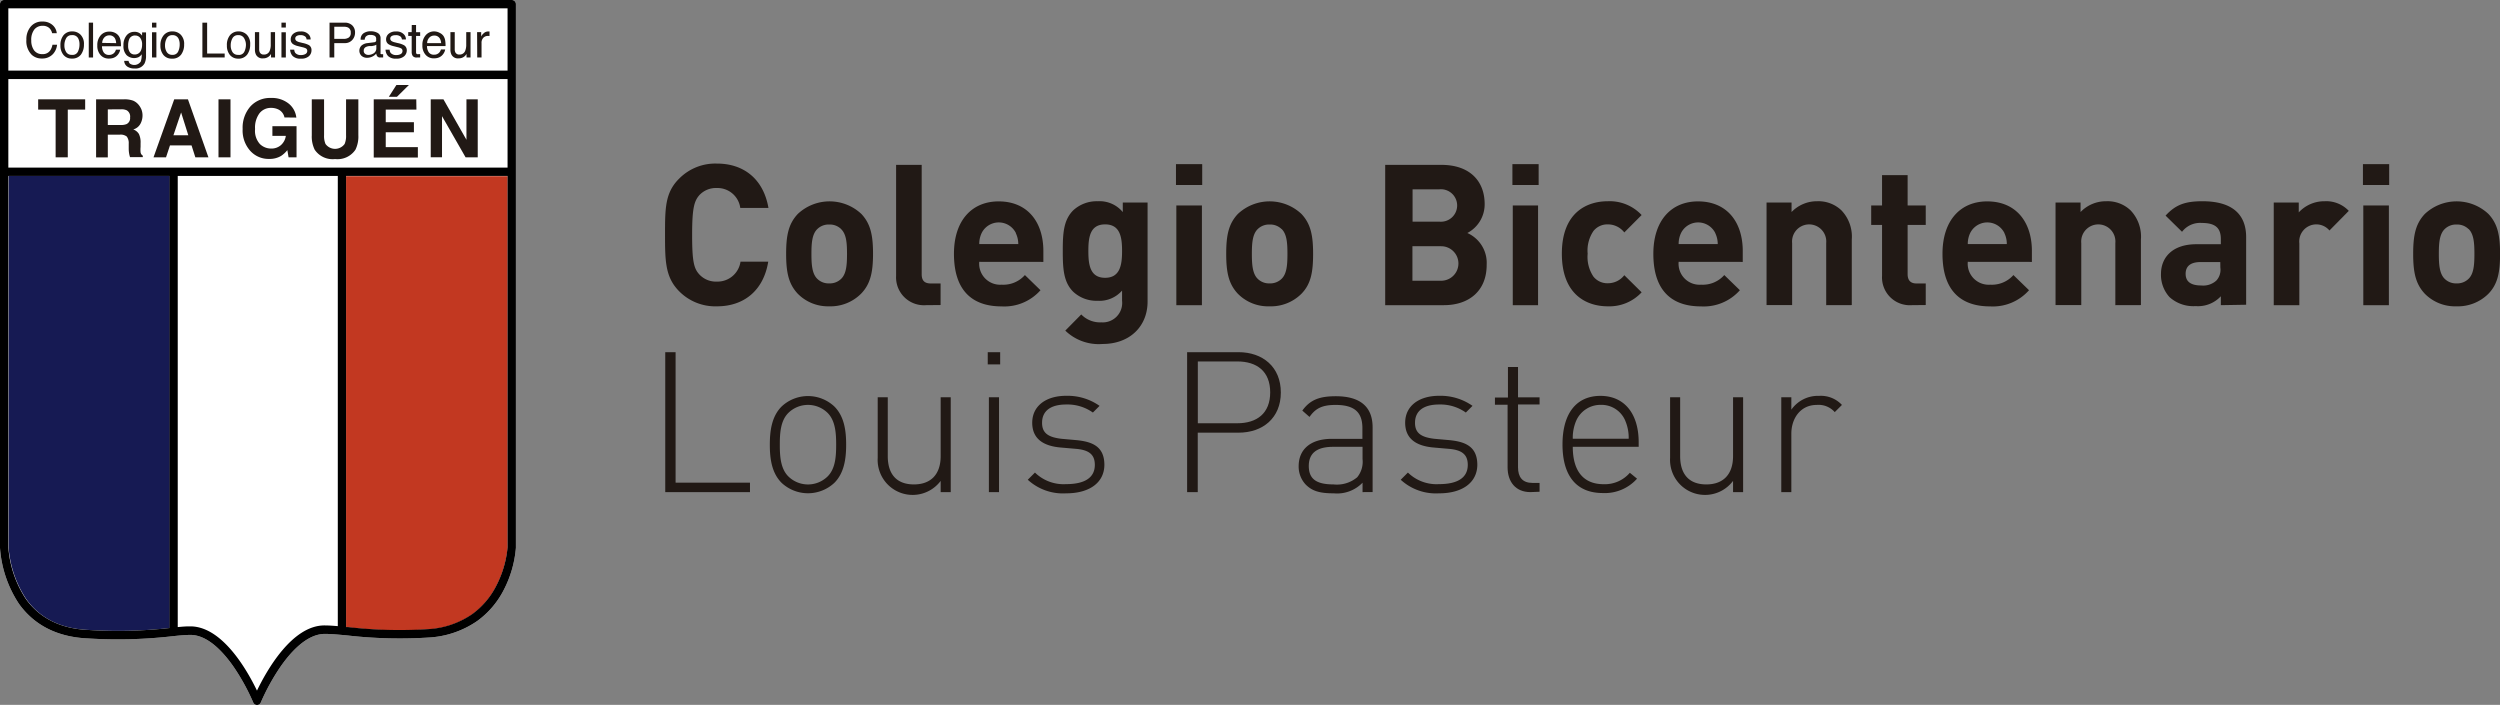 <svg xmlns="http://www.w3.org/2000/svg" viewBox="0 0 347.84 98.07"><rect x="0" y="0" width="347.84" height="98.07" fill="#808080" stroke="none"/><defs><style>.cls-1{fill:#211915;}.cls-2{fill:#fff;}.cls-3{fill:#c23821;}.cls-4{fill:#161a53;}</style></defs><title>Recurso 3</title><g id="Capa_2" data-name="Capa 2"><g id="Capa_1-2" data-name="Capa 1"><path class="cls-1" d="M92.56,68.47V49H94V67.16h10.35v1.31Z"></path><path class="cls-1" d="M116.09,67.18a5.37,5.37,0,0,1-7.34,0c-1.4-1.4-1.64-3.42-1.64-5.31s.25-3.92,1.64-5.31a5.36,5.36,0,0,1,7.34,0c1.4,1.4,1.64,3.42,1.64,5.31S117.48,65.79,116.09,67.18Zm-.93-9.72a3.9,3.9,0,0,0-5.48,0c-1.1,1.1-1.18,2.88-1.18,4.41s.08,3.31,1.18,4.41a3.9,3.9,0,0,0,5.48,0c1.1-1.1,1.18-2.87,1.18-4.41S116.25,58.56,115.16,57.46Z"></path><path class="cls-1" d="M130.88,68.47V66.91a4.87,4.87,0,0,1-8.76-3.2V55.27h1.4v8.19c0,2.55,1.26,3.94,3.64,3.94s3.72-1.42,3.72-3.94V55.27h1.4v13.2Z"></path><path class="cls-1" d="M137.43,50.7V49h1.73V50.7Zm.16,17.77V55.27H139v13.2Z"></path><path class="cls-1" d="M148.35,68.64A7.24,7.24,0,0,1,143,66.75l1-1a5.7,5.7,0,0,0,4.33,1.61c2.6,0,4-.9,4-2.68,0-1.4-.77-2.05-2.52-2.22l-2.19-.19c-2.66-.22-4-1.37-4-3.45,0-2.3,1.86-3.75,4.74-3.75a7.74,7.74,0,0,1,4.63,1.4l-.93.93a6.1,6.1,0,0,0-3.7-1.12c-2.19,0-3.37.9-3.37,2.55,0,1.4.82,2,2.68,2.22l2.13.19c2.19.22,3.86.88,3.86,3.45C153.64,67.13,151.61,68.64,148.35,68.64Z"></path><path class="cls-1" d="M172.32,60.2h-5.67v8.27h-1.48V49h7.15c3.37,0,5.89,2.05,5.89,5.61S175.69,60.2,172.32,60.2Zm-.16-9.91h-5.5v8.6h5.5c2.71,0,4.57-1.37,4.57-4.3S174.87,50.29,172.16,50.29Z"></path><path class="cls-1" d="M189.58,68.47V67.16a4.92,4.92,0,0,1-4,1.48c-2,0-3-.33-3.89-1.2a3.65,3.65,0,0,1-1-2.57c0-2.41,1.73-3.81,4.6-3.81h4.27V59.57c0-2.11-1-3.23-3.72-3.23-1.86,0-2.79.46-3.64,1.67l-1-.88c1.12-1.56,2.49-2,4.66-2,3.5,0,5.12,1.56,5.12,4.33v9Zm0-6.3h-4.11c-2.24,0-3.37.88-3.37,2.66s1,2.57,3.45,2.57a4.39,4.39,0,0,0,3.29-1,3.41,3.41,0,0,0,.74-2.52Z"></path><path class="cls-1" d="M200.23,68.64a7.24,7.24,0,0,1-5.34-1.89l1-1a5.7,5.7,0,0,0,4.33,1.61c2.6,0,4-.9,4-2.68,0-1.4-.77-2.05-2.52-2.22l-2.19-.19c-2.66-.22-4-1.37-4-3.45,0-2.3,1.86-3.75,4.74-3.75a7.74,7.74,0,0,1,4.63,1.4l-.93.93a6.1,6.1,0,0,0-3.7-1.12c-2.19,0-3.37.9-3.37,2.55,0,1.4.82,2,2.68,2.22l2.13.19c2.19.22,3.86.88,3.86,3.45C205.52,67.13,203.49,68.64,200.23,68.64Z"></path><path class="cls-1" d="M212.94,68.47c-2.08,0-3.18-1.45-3.18-3.45V56.31H208v-1h1.81V51.06h1.4v4.22h3v1h-3V65c0,1.4.63,2.19,2,2.19h1v1.23Z"></path><path class="cls-1" d="M218.83,62.17c0,3.37,1.48,5.2,4.3,5.2a4.59,4.59,0,0,0,3.64-1.59l1,.82a6,6,0,0,1-4.76,2c-3.64,0-5.61-2.35-5.61-6.76s2-6.76,5.28-6.76S228,57.49,228,61.54v.63Zm7.31-3.62a3.59,3.59,0,0,0-3.42-2.22,3.69,3.69,0,0,0-3.42,2.22,6,6,0,0,0-.47,2.49h7.78A6,6,0,0,0,226.14,58.56Z"></path><path class="cls-1" d="M241.13,68.47V66.91a4.87,4.87,0,0,1-8.76-3.2V55.27h1.4v8.19c0,2.55,1.26,3.94,3.64,3.94s3.72-1.42,3.72-3.94V55.27h1.4v13.2Z"></path><path class="cls-1" d="M252.77,56.34c-2.27,0-3.53,1.89-3.53,4v8.13h-1.4V55.27h1.4V57a4.52,4.52,0,0,1,3.86-1.92,4,4,0,0,1,3.18,1.26l-1,1A3,3,0,0,0,252.77,56.34Z"></path><path class="cls-1" d="M99.77,42.62a7.06,7.06,0,0,1-5.24-2.06c-1.95-1.95-2-4.14-2-7.87s0-5.92,2-7.87a7.06,7.06,0,0,1,5.24-2.06c3.64,0,6.44,2.08,7.15,6.17H103a3.2,3.2,0,0,0-3.26-2.77,3.15,3.15,0,0,0-2.44,1c-.71.82-1,1.78-1,5.51s.25,4.69,1,5.51a3.15,3.15,0,0,0,2.44,1,3.23,3.23,0,0,0,3.29-2.77h3.86C106.21,40.54,103.39,42.62,99.77,42.62Z"></path><path class="cls-1" d="M119.8,40.87a6,6,0,0,1-4.44,1.75A5.9,5.9,0,0,1,111,40.87c-1.29-1.37-1.62-3-1.62-5.56s.33-4.17,1.62-5.54a6.46,6.46,0,0,1,8.85,0c1.29,1.37,1.62,3,1.62,5.54S121.12,39.52,119.8,40.87Zm-2.77-9a2.25,2.25,0,0,0-1.67-.63,2.23,2.23,0,0,0-1.64.63c-.74.71-.82,2-.82,3.45s.08,2.77.82,3.48a2.23,2.23,0,0,0,1.64.63,2.25,2.25,0,0,0,1.67-.63c.74-.71.82-2,.82-3.48S117.77,32.56,117,31.85Z"></path><path class="cls-1" d="M128.85,42.46a3.88,3.88,0,0,1-4.17-4.08V22.94h3.56V38.15c0,.85.36,1.29,1.26,1.29h1.37v3Z"></path><path class="cls-1" d="M136.25,36.43a2.92,2.92,0,0,0,3.12,3.18,4,4,0,0,0,3.23-1.34l2.17,2.11a6.72,6.72,0,0,1-5.43,2.25c-3.37,0-6.61-1.53-6.61-7.32,0-4.66,2.52-7.29,6.22-7.29,4,0,6.22,2.85,6.22,6.91v1.51Zm5.1-4a2.66,2.66,0,0,0-4.77,0,3.5,3.5,0,0,0-.33,1.53h5.43A3.51,3.51,0,0,0,141.34,32.45Z"></path><path class="cls-1" d="M153.4,47.86A6.68,6.68,0,0,1,148.22,46l2.22-2.25a3.64,3.64,0,0,0,2.8,1.1,2.7,2.7,0,0,0,2.88-3V40.43a4.18,4.18,0,0,1-3.4,1.42,4.75,4.75,0,0,1-3.4-1.26c-1.34-1.34-1.45-3.18-1.45-5.67s.11-4.3,1.45-5.65A4.82,4.82,0,0,1,152.74,28a4.18,4.18,0,0,1,3.48,1.51V28.18h3.45V41.94C159.68,45.36,157.24,47.86,153.4,47.86Zm.36-16.64c-2.11,0-2.33,1.81-2.33,3.7s.22,3.73,2.33,3.73,2.36-1.84,2.36-3.73S155.87,31.22,153.76,31.22Z"></path><path class="cls-1" d="M163.62,25.74v-2.9h3.65v2.9Zm.05,16.72V28.59h3.56V42.46Z"></path><path class="cls-1" d="M181.08,40.87a6,6,0,0,1-4.44,1.75,5.9,5.9,0,0,1-4.41-1.75c-1.29-1.37-1.62-3-1.62-5.56s.33-4.17,1.62-5.54a6.46,6.46,0,0,1,8.85,0c1.29,1.37,1.62,3,1.62,5.54S182.4,39.52,181.08,40.87Zm-2.77-9a2.25,2.25,0,0,0-1.67-.63,2.23,2.23,0,0,0-1.64.63c-.74.71-.82,2-.82,3.45s.08,2.77.82,3.48a2.23,2.23,0,0,0,1.64.63,2.25,2.25,0,0,0,1.67-.63c.74-.71.82-2,.82-3.48S179.05,32.56,178.31,31.85Z"></path><path class="cls-1" d="M200.9,42.46h-8.17V22.94h7.84c3.81,0,6,2.14,6,5.48a4.51,4.51,0,0,1-2.41,4,4.54,4.54,0,0,1,2.69,4.39C206.87,40.48,204.38,42.46,200.9,42.46Zm-.63-16.12h-3.73v4.5h3.73a2.26,2.26,0,1,0,0-4.5Zm.25,7.92h-4v4.8h4a2.4,2.4,0,1,0,0-4.8Z"></path><path class="cls-1" d="M210.43,25.74v-2.9h3.65v2.9Zm.05,16.72V28.59H214V42.46Z"></path><path class="cls-1" d="M223.7,42.62c-2.85,0-6.39-1.53-6.39-7.32S220.85,28,223.7,28a6.08,6.08,0,0,1,4.71,1.92L226,32.34a2.89,2.89,0,0,0-2.3-1.12,2.47,2.47,0,0,0-2,.93,4.84,4.84,0,0,0-.8,3.15,4.92,4.92,0,0,0,.8,3.18,2.47,2.47,0,0,0,2,.93,2.88,2.88,0,0,0,2.3-1.12l2.41,2.38A6.11,6.11,0,0,1,223.7,42.62Z"></path><path class="cls-1" d="M233.56,36.43a2.92,2.92,0,0,0,3.12,3.18,4,4,0,0,0,3.23-1.34l2.17,2.11a6.72,6.72,0,0,1-5.43,2.25c-3.37,0-6.61-1.53-6.61-7.32,0-4.66,2.52-7.29,6.22-7.29,4,0,6.22,2.85,6.22,6.91v1.51Zm5.1-4a2.66,2.66,0,0,0-4.77,0,3.5,3.5,0,0,0-.33,1.53H239A3.51,3.51,0,0,0,238.66,32.45Z"></path><path class="cls-1" d="M254.09,42.46V33.82a2.38,2.38,0,1,0-4.74,0v8.63h-3.56V28.18h3.48v1.32A4.89,4.89,0,0,1,252.83,28a4.63,4.63,0,0,1,3.37,1.26,5.29,5.29,0,0,1,1.45,4.06v9.13Z"></path><path class="cls-1" d="M266,42.46a3.87,3.87,0,0,1-4.14-4.08V31.3h-1.51V28.59h1.51V24.37h3.56v4.22h2.52V31.3h-2.52v6.85c0,.82.38,1.29,1.23,1.29h1.29v3Z"></path><path class="cls-1" d="M273.79,36.43a2.92,2.92,0,0,0,3.12,3.18,4,4,0,0,0,3.23-1.34l2.17,2.11a6.72,6.72,0,0,1-5.43,2.25c-3.37,0-6.61-1.53-6.61-7.32,0-4.66,2.52-7.29,6.22-7.29,4,0,6.22,2.85,6.22,6.91v1.51Zm5.1-4a2.66,2.66,0,0,0-4.77,0,3.49,3.49,0,0,0-.33,1.53h5.43A3.51,3.51,0,0,0,278.89,32.45Z"></path><path class="cls-1" d="M294.32,42.46V33.82a2.38,2.38,0,1,0-4.74,0v8.63H286V28.18h3.48v1.32A4.89,4.89,0,0,1,293.06,28a4.63,4.63,0,0,1,3.37,1.26,5.29,5.29,0,0,1,1.45,4.06v9.13Z"></path><path class="cls-1" d="M309,42.46V41.22a4.34,4.34,0,0,1-3.51,1.37,4.94,4.94,0,0,1-3.64-1.26,4.58,4.58,0,0,1-1.18-3.21c0-2.27,1.56-4.14,4.93-4.14H309v-.71c0-1.56-.77-2.25-2.66-2.25a3.16,3.16,0,0,0-2.74,1.23L301.31,30c1.4-1.53,2.74-2,5.13-2,4,0,6.08,1.7,6.08,5v9.4Zm-.08-6h-2.71c-1.43,0-2.11.58-2.11,1.64s.69,1.62,2.17,1.62a2.71,2.71,0,0,0,2.11-.69,2.21,2.21,0,0,0,.55-1.81Z"></path><path class="cls-1" d="M324.11,32.07a2.38,2.38,0,0,0-4.19,1.78v8.61h-3.56V28.18h3.48v1.37A4.83,4.83,0,0,1,323.43,28a4.31,4.31,0,0,1,3.37,1.34Z"></path><path class="cls-1" d="M328.77,25.74v-2.9h3.65v2.9Zm.05,16.72V28.59h3.56V42.46Z"></path><path class="cls-1" d="M346.23,40.87a6,6,0,0,1-4.44,1.75,5.9,5.9,0,0,1-4.41-1.75c-1.29-1.37-1.62-3-1.62-5.56s.33-4.17,1.62-5.54a6.46,6.46,0,0,1,8.85,0c1.29,1.37,1.62,3,1.62,5.54S347.54,39.52,346.23,40.87Zm-2.77-9a2.25,2.25,0,0,0-1.67-.63,2.23,2.23,0,0,0-1.64.63c-.74.71-.82,2-.82,3.45s.08,2.77.82,3.48a2.23,2.23,0,0,0,1.64.63,2.25,2.25,0,0,0,1.67-.63c.74-.71.82-2,.82-3.48S344.2,32.56,343.46,31.85Z"></path><path class="cls-2" d="M71.2,0H.58A.58.58,0,0,0,0,.58v75.6s0,0,0,.05A16.14,16.14,0,0,0,2.63,84c2.14,3,5.38,4.65,9.62,4.83a66.53,66.53,0,0,0,11.51-.28c.93-.1,1.73-.19,2.64-.21h.09c2.46,0,4.67,2.47,6.1,4.56a29.55,29.55,0,0,1,2.64,4.83.58.58,0,0,0,.53.36h0a.58.58,0,0,0,.53-.36,29.83,29.83,0,0,1,2.65-4.84c1.46-2.14,3.74-4.69,6.27-4.69.84,0,1.92.1,3.17.22a63.7,63.7,0,0,0,11.17.29,13.12,13.12,0,0,0,6.84-2.3,12.13,12.13,0,0,0,3.67-4.27,15.5,15.5,0,0,0,1.72-5.92V.58A.58.58,0,0,0,71.2,0Z"></path><path class="cls-3" d="M70.63,76.2A14.54,14.54,0,0,1,69,81.63a11,11,0,0,1-3.32,3.87,12,12,0,0,1-6.24,2.08,62.69,62.69,0,0,1-11-.29l-.29,0V24.52H70.63Z"></path><path class="cls-4" d="M12.34,87.65c-3.87-.16-6.8-1.62-8.72-4.34a15,15,0,0,1-2.42-7.16V24.48H23.62v62.9A64.8,64.8,0,0,1,12.34,87.65Z"></path><path d="M71.2,0H.58A.58.58,0,0,0,0,.58v75.6s0,0,0,.05A16.14,16.14,0,0,0,2.63,84c2.14,3,5.38,4.65,9.62,4.83a66.53,66.53,0,0,0,11.51-.28c.93-.1,1.73-.19,2.64-.21h.09c2.46,0,4.67,2.47,6.1,4.56a29.55,29.55,0,0,1,2.64,4.83.58.58,0,0,0,.53.36h0a.58.58,0,0,0,.53-.36,29.83,29.83,0,0,1,2.65-4.84c1.46-2.14,3.74-4.69,6.27-4.69.84,0,1.92.1,3.17.22a63.7,63.7,0,0,0,11.17.29,13.12,13.12,0,0,0,6.84-2.3,12.13,12.13,0,0,0,3.67-4.27,15.5,15.5,0,0,0,1.72-5.92V.58A.58.58,0,0,0,71.2,0ZM12.3,87.65C8.44,87.49,5.5,86,3.58,83.31a15,15,0,0,1-2.42-7.16V24.48H23.58v62.9A64.8,64.8,0,0,1,12.3,87.65Zm23.45,8.43c-1.29-2.68-4.77-8.93-9.27-8.93h-.12c-.57,0-1.1.05-1.63.1V24.48H47V87.12c-.68-.06-1.3-.1-1.84-.1C40.61,87,37.06,93.38,35.76,96.08ZM70.62,76.16A14.54,14.54,0,0,1,69,81.59a11,11,0,0,1-3.32,3.87,12,12,0,0,1-6.24,2.08,62.69,62.69,0,0,1-11-.29l-.29,0V24.48H70.62Zm0-52.84H1.16V11H70.62Zm0-13.5H1.16V1.16H70.62Z"></path><path class="cls-1" d="M7.34,3.51A1.73,1.73,0,0,1,7.9,4.62H7.25a1.34,1.34,0,0,0-.43-.75,1.34,1.34,0,0,0-.9-.28,1.43,1.43,0,0,0-1.14.51,2.34,2.34,0,0,0-.43,1.55A2.28,2.28,0,0,0,4.74,7a1.36,1.36,0,0,0,1.17.53A1.23,1.23,0,0,0,7,7a2.16,2.16,0,0,0,.3-.78h.64a2.21,2.21,0,0,1-.56,1.29,2,2,0,0,1-1.55.63,2,2,0,0,1-1.41-.51,2.7,2.7,0,0,1-.75-2.1,2.7,2.7,0,0,1,.56-1.77A2,2,0,0,1,5.92,3,2,2,0,0,1,7.34,3.51Z"></path><path class="cls-1" d="M11.21,4.83a1.79,1.79,0,0,1,.47,1.35,2.32,2.32,0,0,1-.42,1.42A1.5,1.5,0,0,1,10,8.15a1.45,1.45,0,0,1-1.16-.5,2,2,0,0,1-.43-1.33A2.13,2.13,0,0,1,8.84,4.9a1.51,1.51,0,0,1,1.21-.53A1.59,1.59,0,0,1,11.21,4.83Zm-.37,2.36a2.26,2.26,0,0,0,.22-1,1.79,1.79,0,0,0-.16-.81A.88.88,0,0,0,10,4.89a.84.84,0,0,0-.79.42,2,2,0,0,0-.25,1,1.69,1.69,0,0,0,.25.94.86.86,0,0,0,.78.38A.81.81,0,0,0,10.84,7.19Z"></path><path class="cls-1" d="M12.35,3.15h.6V8h-.6Z"></path><path class="cls-1" d="M16,4.57a1.35,1.35,0,0,1,.54.46,1.6,1.6,0,0,1,.24.63,4.17,4.17,0,0,1,.05.78H14.19a1.54,1.54,0,0,0,.25.87.84.84,0,0,0,.73.33.94.94,0,0,0,.74-.31,1.06,1.06,0,0,0,.22-.42h.59a1.24,1.24,0,0,1-.15.44,1.57,1.57,0,0,1-.29.39,1.38,1.38,0,0,1-.67.36,2,2,0,0,1-.48.05A1.48,1.48,0,0,1,14,7.67a1.89,1.89,0,0,1-.46-1.35A2,2,0,0,1,14,4.93a1.52,1.52,0,0,1,1.21-.53A1.6,1.6,0,0,1,16,4.57ZM16.16,6A1.56,1.56,0,0,0,16,5.35a.86.86,0,0,0-.81-.43.9.9,0,0,0-.68.3,1.13,1.13,0,0,0-.29.75Z"></path><path class="cls-1" d="M19.43,4.62a1.63,1.63,0,0,1,.34.34V4.51h.55V7.74a2.39,2.39,0,0,1-.2,1.07,1.42,1.42,0,0,1-1.4.72,1.71,1.71,0,0,1-1-.26,1,1,0,0,1-.44-.8h.61a.68.68,0,0,0,.17.37,1.08,1.08,0,0,0,1.53-.29,2.74,2.74,0,0,0,.12-1,1.17,1.17,0,0,1-.43.4,1.54,1.54,0,0,1-1.67-.28,1.8,1.8,0,0,1-.43-1.35,2.06,2.06,0,0,1,.43-1.39,1.34,1.34,0,0,1,1-.5A1.29,1.29,0,0,1,19.43,4.62Zm.07.64a.87.87,0,0,0-.69-.32.85.85,0,0,0-.86.59,2.33,2.33,0,0,0-.12.83,1.47,1.47,0,0,0,.24.91.78.78,0,0,0,.65.31.91.91,0,0,0,.9-.58,1.88,1.88,0,0,0,.15-.77A1.49,1.49,0,0,0,19.5,5.26Z"></path><path class="cls-1" d="M21.15,3.15h.61v.68h-.61Zm0,1.34h.61V8h-.61Z"></path><path class="cls-1" d="M25.15,4.83a1.79,1.79,0,0,1,.47,1.35,2.32,2.32,0,0,1-.42,1.42,1.5,1.5,0,0,1-1.29.56,1.45,1.45,0,0,1-1.16-.5,2,2,0,0,1-.43-1.33,2.13,2.13,0,0,1,.45-1.42A1.51,1.51,0,0,1,24,4.37,1.59,1.59,0,0,1,25.15,4.83Zm-.37,2.36a2.26,2.26,0,0,0,.22-1,1.79,1.79,0,0,0-.16-.81A.88.88,0,0,0,24,4.89a.84.84,0,0,0-.79.42,2,2,0,0,0-.25,1,1.69,1.69,0,0,0,.25.94.86.86,0,0,0,.78.38A.81.81,0,0,0,24.78,7.19Z"></path><path class="cls-1" d="M28.16,3.15h.66V7.45h2.44V8h-3.1Z"></path><path class="cls-1" d="M34.34,4.83a1.79,1.79,0,0,1,.47,1.35,2.32,2.32,0,0,1-.42,1.42,1.5,1.5,0,0,1-1.29.56A1.45,1.45,0,0,1,32,7.66a2,2,0,0,1-.43-1.33A2.13,2.13,0,0,1,32,4.9a1.51,1.51,0,0,1,1.21-.53A1.59,1.59,0,0,1,34.34,4.83ZM34,7.19a2.26,2.26,0,0,0,.22-1A1.79,1.79,0,0,0,34,5.38a.88.88,0,0,0-.86-.49.84.84,0,0,0-.79.42,2,2,0,0,0-.25,1,1.69,1.69,0,0,0,.25.94.86.86,0,0,0,.78.38A.81.81,0,0,0,34,7.19Z"></path><path class="cls-1" d="M36.06,4.47V6.83a1,1,0,0,0,.08.44.58.58,0,0,0,.58.32A.82.82,0,0,0,37.55,7a2.26,2.26,0,0,0,.12-.82V4.47h.6V8h-.56V7.5a1.2,1.2,0,0,1-.28.34,1.23,1.23,0,0,1-.81.28,1,1,0,0,1-1-.51,1.53,1.53,0,0,1-.15-.73V4.47Z"></path><path class="cls-1" d="M39.16,3.15h.61v.68h-.61Zm0,1.34h.61V8h-.61Z"></path><path class="cls-1" d="M40.94,6.91a.86.86,0,0,0,.15.46,1,1,0,0,0,.8.29,1.2,1.2,0,0,0,.6-.14.48.48,0,0,0,.26-.45.38.38,0,0,0-.21-.35A2.49,2.49,0,0,0,42,6.55l-.48-.12a2.38,2.38,0,0,1-.68-.25.75.75,0,0,1-.39-.67,1,1,0,0,1,.37-.82,1.48,1.48,0,0,1,1-.31A1.38,1.38,0,0,1,43,4.85a1,1,0,0,1,.22.64h-.56a.68.68,0,0,0-.15-.37,1,1,0,0,0-.73-.23.89.89,0,0,0-.52.13.4.4,0,0,0-.18.34.42.42,0,0,0,.23.37,1.41,1.41,0,0,0,.4.15l.4.1a3.14,3.14,0,0,1,.88.3.8.8,0,0,1,.35.72,1.09,1.09,0,0,1-.36.82,1.56,1.56,0,0,1-1.11.34,1.5,1.5,0,0,1-1.14-.36,1.35,1.35,0,0,1-.36-.89Z"></path><path class="cls-1" d="M45.85,3.15H48a1.48,1.48,0,0,1,1,.37,1.33,1.33,0,0,1,.4,1,1.5,1.5,0,0,1-.35,1A1.34,1.34,0,0,1,48,6H46.51V8h-.66Zm2.56.67a1.42,1.42,0,0,0-.6-.1h-1.3V5.41h1.3a1.24,1.24,0,0,0,.72-.19.75.75,0,0,0,.27-.67A.73.73,0,0,0,48.41,3.82Z"></path><path class="cls-1" d="M52.06,5.88a.32.32,0,0,0,.27-.17.52.52,0,0,0,0-.23A.49.49,0,0,0,52.16,5a1.16,1.16,0,0,0-.62-.14.79.79,0,0,0-.66.25.84.84,0,0,0-.14.42h-.56a1,1,0,0,1,.43-.92,1.74,1.74,0,0,1,.95-.26,1.93,1.93,0,0,1,1,.24.81.81,0,0,1,.39.74v2a.26.26,0,0,0,0,.15.18.18,0,0,0,.16.06h.2V8l-.21,0h-.2a.49.49,0,0,1-.45-.22.85.85,0,0,1-.1-.33,1.52,1.52,0,0,1-.52.41,1.62,1.62,0,0,1-.75.18,1.12,1.12,0,0,1-.81-.3A1,1,0,0,1,50,7.1a1,1,0,0,1,.31-.77A1.47,1.47,0,0,1,51.11,6ZM50.8,7.49a.7.7,0,0,0,.45.15,1.37,1.37,0,0,0,.61-.15.82.82,0,0,0,.5-.79V6.22a1,1,0,0,1-.28.12l-.34.07-.36,0a1.39,1.39,0,0,0-.49.14.53.53,0,0,0-.28.5A.49.49,0,0,0,50.8,7.49Z"></path><path class="cls-1" d="M54.21,6.91a.86.86,0,0,0,.15.46,1,1,0,0,0,.8.29,1.2,1.2,0,0,0,.6-.14A.48.48,0,0,0,56,7.07a.38.38,0,0,0-.21-.35,2.49,2.49,0,0,0-.52-.17l-.48-.12a2.38,2.38,0,0,1-.68-.25.75.75,0,0,1-.39-.67,1,1,0,0,1,.37-.82,1.48,1.48,0,0,1,1-.31,1.38,1.38,0,0,1,1.17.47,1,1,0,0,1,.22.64h-.56a.68.68,0,0,0-.15-.37A1,1,0,0,0,55,4.9a.89.89,0,0,0-.52.13.4.4,0,0,0-.18.34.42.42,0,0,0,.23.37,1.41,1.41,0,0,0,.4.15l.4.1a3.14,3.14,0,0,1,.88.3A.8.8,0,0,1,56.6,7a1.09,1.09,0,0,1-.36.82,1.56,1.56,0,0,1-1.11.34A1.5,1.5,0,0,1,54,7.8a1.35,1.35,0,0,1-.36-.89Z"></path><path class="cls-1" d="M57.29,3.48h.6v1h.57V5h-.57V7.28a.25.25,0,0,0,.13.25.53.53,0,0,0,.23,0h.21V8l-.21,0H58a.65.65,0,0,1-.57-.21,1,1,0,0,1-.15-.56V5h-.48V4.47h.48Z"></path><path class="cls-1" d="M61.17,4.57A1.35,1.35,0,0,1,61.7,5a1.6,1.6,0,0,1,.24.63,4.17,4.17,0,0,1,.05.78H59.41a1.54,1.54,0,0,0,.25.87.84.84,0,0,0,.73.33.94.94,0,0,0,.74-.31,1.06,1.06,0,0,0,.22-.42h.59a1.24,1.24,0,0,1-.15.44,1.57,1.57,0,0,1-.29.39,1.38,1.38,0,0,1-.67.36,2,2,0,0,1-.48.05,1.48,1.48,0,0,1-1.12-.48,1.89,1.89,0,0,1-.46-1.35,2,2,0,0,1,.46-1.39,1.52,1.52,0,0,1,1.21-.53A1.6,1.6,0,0,1,61.17,4.57ZM61.38,6a1.56,1.56,0,0,0-.17-.62.86.86,0,0,0-.81-.43.9.9,0,0,0-.68.3,1.13,1.13,0,0,0-.29.75Z"></path><path class="cls-1" d="M63.27,4.47V6.83a1,1,0,0,0,.08.44.58.58,0,0,0,.58.32A.82.82,0,0,0,64.75,7a2.26,2.26,0,0,0,.12-.82V4.47h.6V8h-.56V7.5a1.2,1.2,0,0,1-.28.34,1.23,1.23,0,0,1-.81.28,1,1,0,0,1-1-.51,1.53,1.53,0,0,1-.15-.73V4.47Z"></path><path class="cls-1" d="M66.38,4.47h.57v.61a1.35,1.35,0,0,1,.34-.44.89.89,0,0,1,.63-.26h.19V5h-.2a.85.85,0,0,0-.69.29A1,1,0,0,0,67,6V8h-.6Z"></path><path class="cls-1" d="M11.85,13.82v1.43H9.43v6.64H7.74V15.25H5.31V13.82Z"></path><path class="cls-1" d="M18.51,14a2,2,0,0,1,.76.56,2.52,2.52,0,0,1,.41.68,2.26,2.26,0,0,1,.15.85,2.42,2.42,0,0,1-.29,1.13,1.62,1.62,0,0,1-1,.79,1.51,1.51,0,0,1,.79.64,2.65,2.65,0,0,1,.23,1.26v.54a4,4,0,0,0,0,.75.67.67,0,0,0,.31.46v.2H18.09q-.08-.27-.11-.43a3.93,3.93,0,0,1-.07-.7V20a1.52,1.52,0,0,0-.27-1,1.36,1.36,0,0,0-1-.26H15v3.16H13.37V13.82h3.86A3.51,3.51,0,0,1,18.51,14ZM15,15.22v2.17h1.81a1.93,1.93,0,0,0,.81-.13.91.91,0,0,0,.48-.91,1,1,0,0,0-.46-1,1.67,1.67,0,0,0-.78-.14Z"></path><path class="cls-1" d="M24.24,13.82h1.91L29,21.89H27.18l-.53-1.66h-3l-.55,1.66H21.36Zm-.11,5H26.2l-1-3.17Z"></path><path class="cls-1" d="M32.07,21.89H30.4V13.82h1.67Z"></path><path class="cls-1" d="M39.58,16.34a1.58,1.58,0,0,0-.94-1.15,2.3,2.3,0,0,0-.92-.18,2,2,0,0,0-1.6.73,3.33,3.33,0,0,0-.63,2.21,2.74,2.74,0,0,0,.68,2.1,2.23,2.23,0,0,0,1.54.62,2,2,0,0,0,1.39-.49,2.1,2.1,0,0,0,.67-1.28H37.9V17.56h3.36v4.33H40.15l-.17-1a3.86,3.86,0,0,1-.88.81,3.09,3.09,0,0,1-1.64.41A3.41,3.41,0,0,1,34.83,21a4.23,4.23,0,0,1-1.07-3.05,4.48,4.48,0,0,1,1.08-3.14,3.68,3.68,0,0,1,2.85-1.18,3.73,3.73,0,0,1,2.47.78,2.9,2.9,0,0,1,1.07,1.95Z"></path><path class="cls-1" d="M43.38,13.82h1.71v5a2.81,2.81,0,0,0,.2,1.21,1.64,1.64,0,0,0,2.66,0,2.81,2.81,0,0,0,.2-1.21v-5h1.71v5a4.16,4.16,0,0,1-.4,2,3,3,0,0,1-2.84,1.31,3,3,0,0,1-2.84-1.31,4.16,4.16,0,0,1-.4-2Z"></path><path class="cls-1" d="M57.94,15.25H53.67V17h3.92v1.4H53.67v2.07h4.47v1.45H52V13.82h5.92Zm-1.05-3.42-1.66,1.64H54.1l1.05-1.64Z"></path><path class="cls-1" d="M59.93,13.82H61.7l3.2,5.63V13.82h1.57v8.07H64.78L61.5,16.16v5.72H59.93Z"></path></g></g></svg>